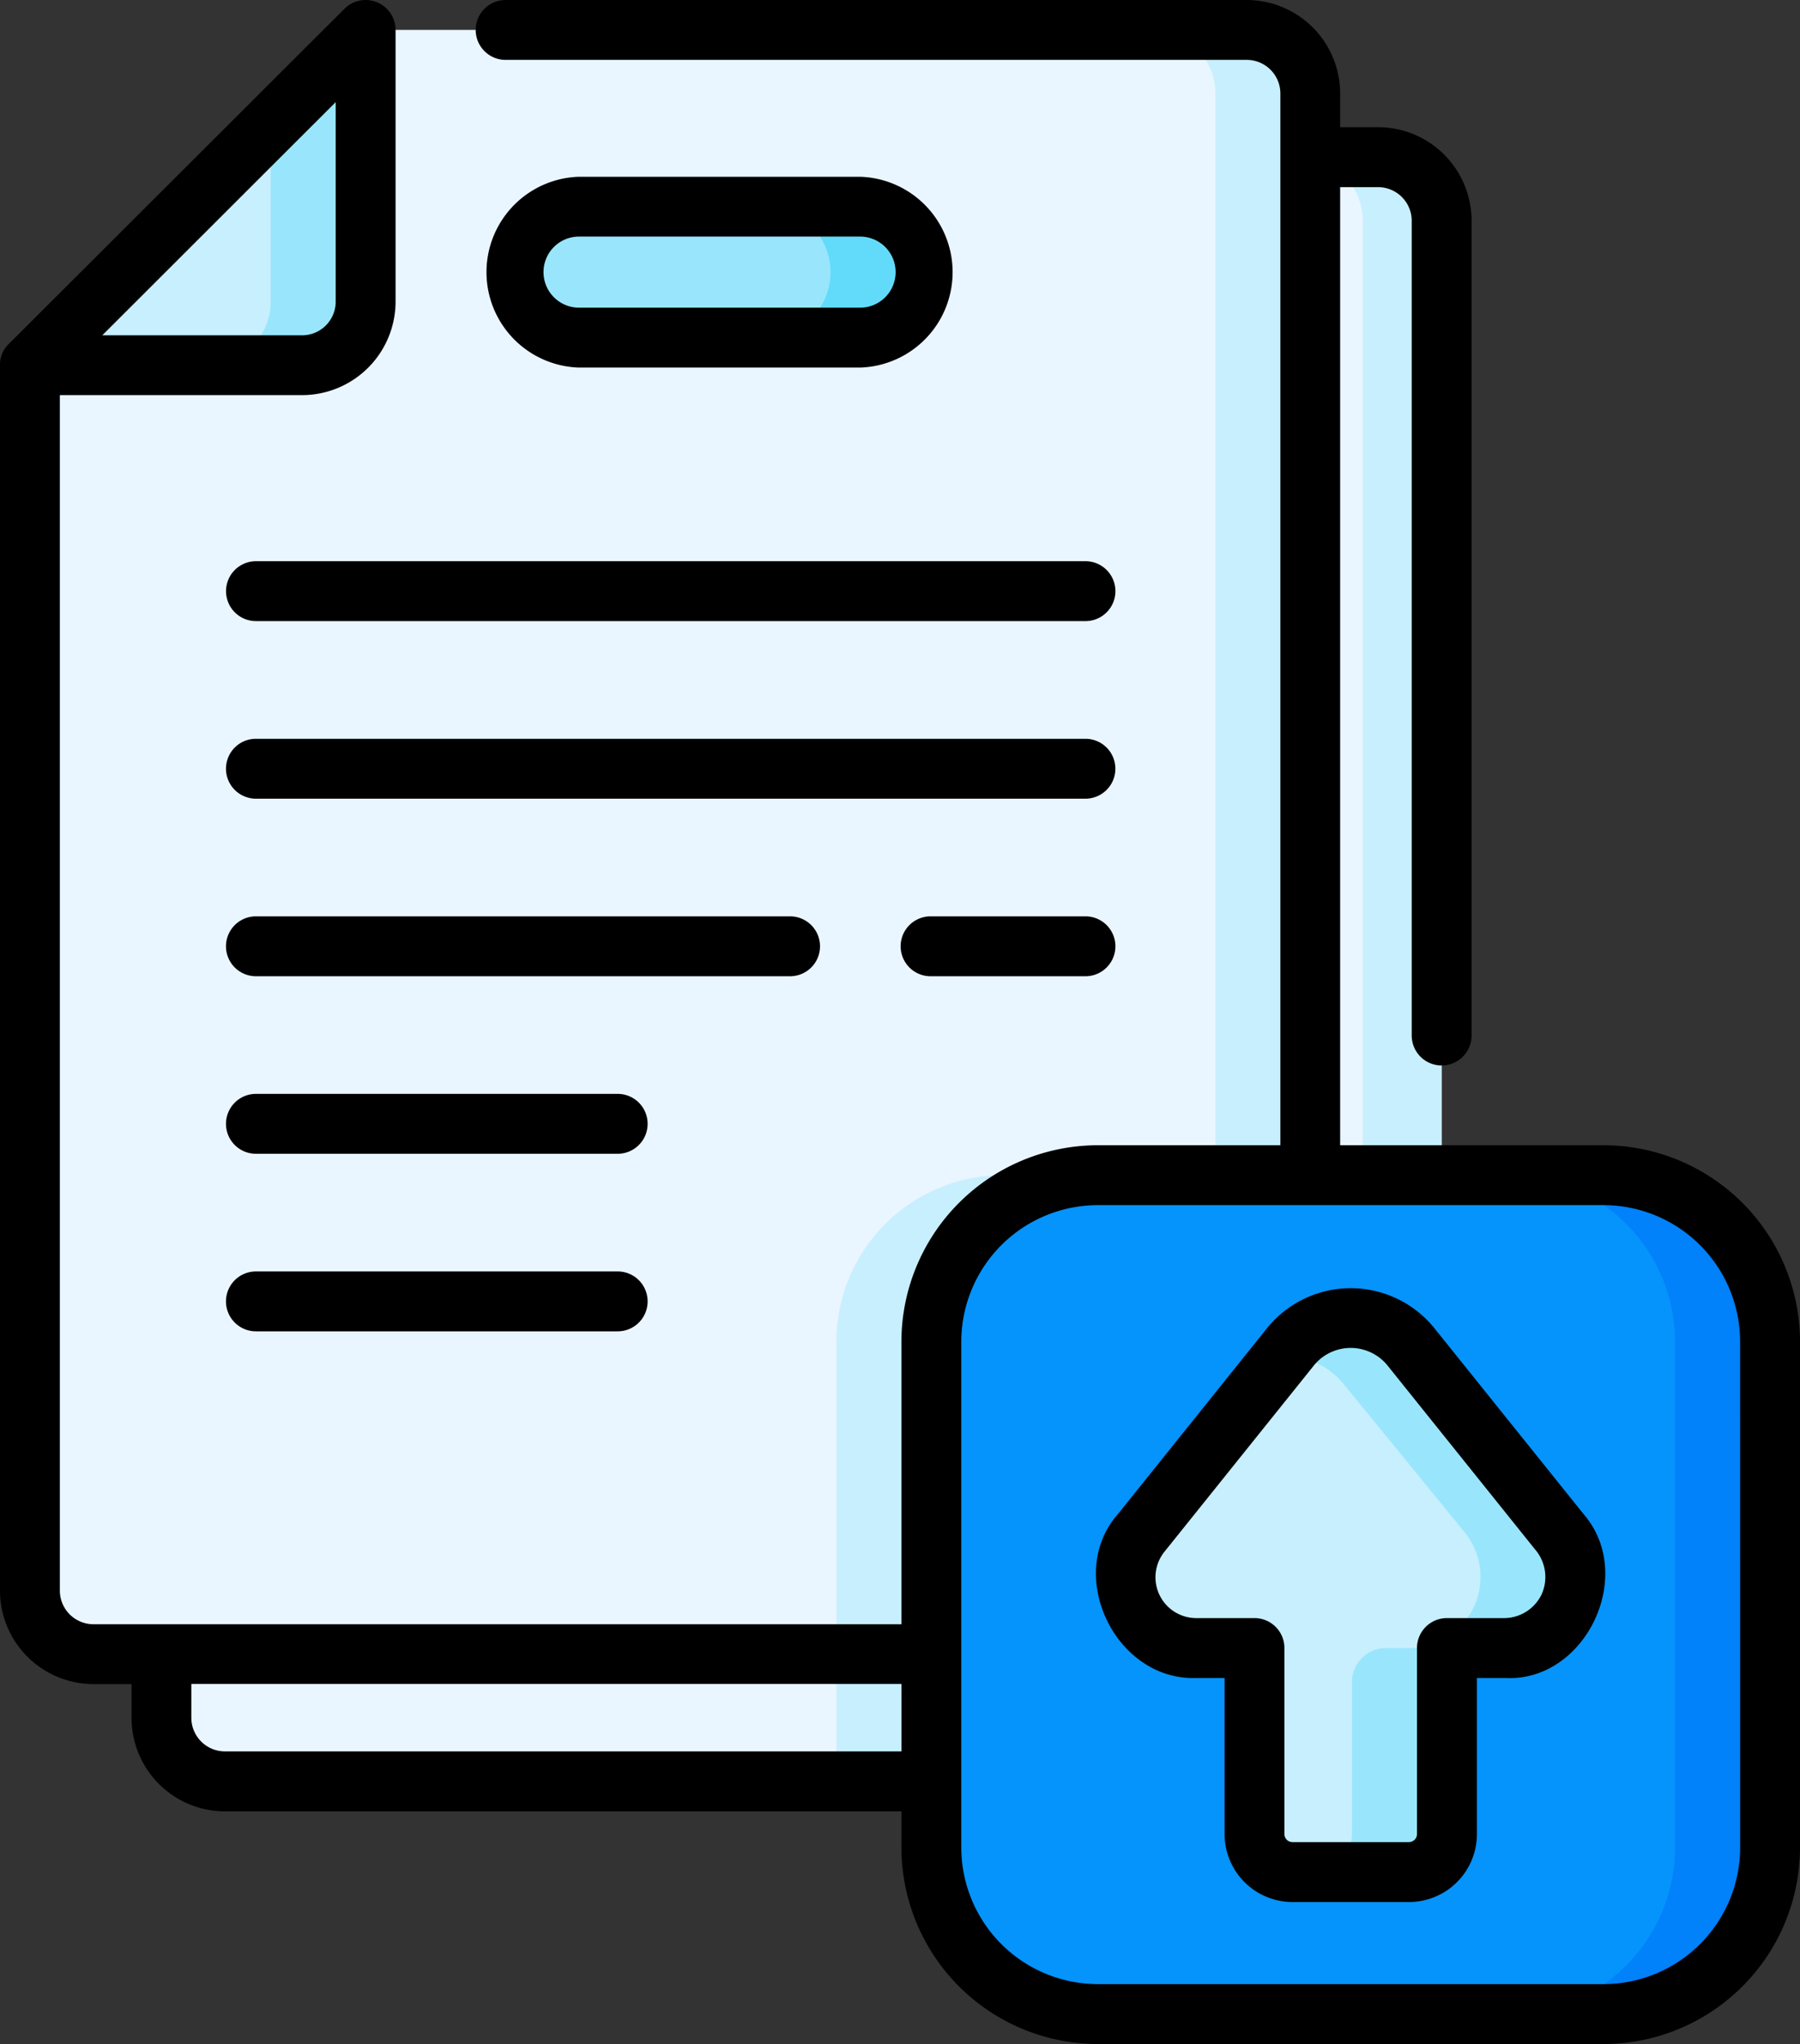 <svg xmlns="http://www.w3.org/2000/svg" width="82.099" height="93.204" viewBox="0 0 82.099 93.204">
  <rect x="0" y="0" width="82.099" height="93.204" fill="#333333" stroke="none"/>
  <g id="submit" transform="translate(-30.501)">
    <g id="Group_12" data-name="Group 12" transform="translate(31.866 1.365)">
      <path id="Path_30" data-name="Path 30" d="M129.333,42.278v71.161h-55.5a2.9,2.9,0,0,1-2.9-2.9V57.293L89.316,39.38h37.119a2.9,2.9,0,0,1,2.9,2.9Z" transform="translate(-64.945 -33.577)" fill="#eaf6ff"/>
      <path id="Path_31" data-name="Path 31" d="M267.667,294.36V322H240.061v-20.05a7.592,7.592,0,0,1,7.593-7.593Z" transform="translate(-203.278 -242.14)" fill="#c8effe"/>
      <path id="Path_32" data-name="Path 32" d="M359.6,39.383H356a2.9,2.9,0,0,1,2.9,2.9v71.16h3.6V42.281a2.9,2.9,0,0,0-2.9-2.9Z" transform="translate(-298.11 -33.579)" fill="#c8effe"/>
      <path id="Path_33" data-name="Path 33" d="M96.4,10.4V81.559H40.9a2.9,2.9,0,0,1-2.9-2.9V22.786L53.312,7.5H93.5a2.9,2.9,0,0,1,2.9,2.9Z" transform="translate(-38.001 -7.5)" fill="#eaf6ff"/>
      <path id="Path_34" data-name="Path 34" d="M261.673,294.36V316.2H240.061V301.953a7.592,7.592,0,0,1,7.593-7.593Z" transform="translate(-203.278 -242.14)" fill="#c8effe"/>
      <path id="Path_35" data-name="Path 35" d="M323.4,7.5h-4.332a2.9,2.9,0,0,1,2.9,2.9v71.16h4.332V10.4a2.9,2.9,0,0,0-2.9-2.9Z" transform="translate(-267.9 -7.5)" fill="#c8effe"/>
      <path id="Path_36" data-name="Path 36" d="M294.52,332.614H271.451a7.592,7.592,0,0,1-7.592-7.592V301.952a7.592,7.592,0,0,1,7.592-7.592H294.52a7.592,7.592,0,0,1,7.592,7.592v23.069A7.592,7.592,0,0,1,294.52,332.614Z" transform="translate(-222.744 -242.14)" fill="#0593fc"/>
      <path id="Path_37" data-name="Path 37" d="M412.827,294.359h-4.332a7.592,7.592,0,0,1,7.592,7.592V325.02a7.592,7.592,0,0,1-7.592,7.592h4.332a7.592,7.592,0,0,0,7.592-7.592V301.951A7.592,7.592,0,0,0,412.827,294.359Z" transform="translate(-341.051 -242.14)" fill="#0181fa"/>
      <g id="Group_11" data-name="Group 11" transform="translate(49.975 58.698)">
        <path id="Path_38" data-name="Path 38" d="M332.356,339.787l-6.851-8.537a3.474,3.474,0,0,0-5.419,0l-6.851,8.537a3.244,3.244,0,0,0,2.515,5.243h2.657v8.482a1.734,1.734,0,0,0,1.734,1.734h5.309a1.734,1.734,0,0,0,1.734-1.734V345.03h2.657A3.244,3.244,0,0,0,332.356,339.787Z" transform="translate(-312.528 -329.95)" fill="#c8effe"/>
        <path id="Path_39" data-name="Path 39" d="M332.356,339.787l-6.851-8.537a3.474,3.474,0,0,0-5.419,0l-6.851,8.537a3.244,3.244,0,0,0,2.515,5.243h2.657v8.482a1.734,1.734,0,0,0,1.734,1.734h5.309a1.734,1.734,0,0,0,1.734-1.734V345.03h2.657A3.244,3.244,0,0,0,332.356,339.787Z" transform="translate(-312.528 -329.95)" fill="#c8effe"/>
        <path id="Path_40" data-name="Path 40" d="M332.356,339.787l-6.851-8.537a3.474,3.474,0,0,0-5.419,0l-6.851,8.537a3.244,3.244,0,0,0,2.515,5.243h2.657v8.482a1.734,1.734,0,0,0,1.734,1.734h5.309a1.734,1.734,0,0,0,1.734-1.734V345.03h2.657A3.244,3.244,0,0,0,332.356,339.787Z" transform="translate(-312.528 -329.95)" fill="#c8effe"/>
      </g>
      <path id="Path_41" data-name="Path 41" d="M364.608,339.787l-6.851-8.537a3.474,3.474,0,0,0-5.419,0l-.38.473a3.454,3.454,0,0,1,2.789,1.3l5.529,6.768a3.244,3.244,0,0,1-2.515,5.243h-1.11a1.547,1.547,0,0,0-1.547,1.547v6.935a1.734,1.734,0,0,1-1.734,1.734H357.7a1.734,1.734,0,0,0,1.734-1.734V345.03h2.657A3.244,3.244,0,0,0,364.608,339.787Z" transform="translate(-294.806 -271.252)" fill="#99e6fc"/>
      <path id="Path_42" data-name="Path 42" d="M38,22.785,53.314,7.5V19.888a2.9,2.9,0,0,1-2.9,2.9Z" transform="translate(-38.003 -7.5)" fill="#c8effe"/>
      <path id="Path_43" data-name="Path 43" d="M85.295,11.825v8.063a2.9,2.9,0,0,1-2.9,2.9h4.332a2.9,2.9,0,0,0,2.9-2.9V7.5Z" transform="translate(-74.315 -7.5)" fill="#99e6fc"/>
      <path id="Path_44" data-name="Path 44" d="M174.987,57.734H162.166a2.983,2.983,0,0,1-2.983-2.983v-.006a2.983,2.983,0,0,1,2.983-2.983h12.821a2.983,2.983,0,0,1,2.983,2.983v.006A2.983,2.983,0,0,1,174.987,57.734Z" transform="translate(-137.123 -43.704)" fill="#99e6fc"/>
      <path id="Path_45" data-name="Path 45" d="M226.534,51.76H222.2a2.983,2.983,0,0,1,2.983,2.983v.006a2.983,2.983,0,0,1-2.983,2.983h4.332a2.983,2.983,0,0,0,2.983-2.983v-.006A2.983,2.983,0,0,0,226.534,51.76Z" transform="translate(-188.67 -43.703)" fill="#62dbfb"/>
    </g>
    <g id="Group_13" data-name="Group 13" transform="translate(30.501 0)">
      <path id="Path_46" data-name="Path 46" d="M103.642,52.219H91.626V8.534h1.731a1.534,1.534,0,0,1,1.533,1.533V47.216a1.365,1.365,0,1,0,2.731,0V10.067A4.268,4.268,0,0,0,93.357,5.8H91.626V4.263A4.268,4.268,0,0,0,87.363,0h-33.8a1.365,1.365,0,0,0,0,2.731h33.8A1.534,1.534,0,0,1,88.9,4.263V52.219H80.573a8.968,8.968,0,0,0-8.958,8.958V74.059H34.764a1.534,1.534,0,0,1-1.533-1.533V18.016H44.28a4.268,4.268,0,0,0,4.263-4.263V1.365A1.365,1.365,0,0,0,46.213.4L30.9,15.684a1.3,1.3,0,0,0-.4.967V72.526a4.268,4.268,0,0,0,4.263,4.263H36.5v1.54a4.267,4.267,0,0,0,4.262,4.263H71.616v1.653A8.968,8.968,0,0,0,80.573,93.2h23.069a8.968,8.968,0,0,0,8.958-8.958V61.177a8.968,8.968,0,0,0-8.958-8.958ZM45.812,4.657v9.1a1.534,1.534,0,0,1-1.532,1.532H35.166Zm-5.053,75.2a1.534,1.534,0,0,1-1.531-1.533v-1.54H71.616v3.073Zm69.111,4.384a6.234,6.234,0,0,1-6.227,6.227H80.573a6.234,6.234,0,0,1-6.227-6.227V61.177a6.234,6.234,0,0,1,6.227-6.227h23.069a6.234,6.234,0,0,1,6.227,6.227Z" transform="translate(-30.501 0)"/>
      <path id="Path_47" data-name="Path 47" d="M320.487,324.433a4.906,4.906,0,0,0-7.549,0l-6.84,8.524c-2.446,2.771-.112,7.623,3.588,7.476h1.274v7.116a3.1,3.1,0,0,0,3.1,3.1h5.309a3.1,3.1,0,0,0,3.1-3.1v-7.116h1.274c3.66.206,6.02-4.671,3.588-7.476Zm4.922,12.211a1.908,1.908,0,0,1-1.651,1.059H321.1a1.365,1.365,0,0,0-1.365,1.365v8.482a.369.369,0,0,1-.368.368h-5.309a.369.369,0,0,1-.369-.368v-8.482a1.365,1.365,0,0,0-1.365-1.365h-2.657a1.861,1.861,0,0,1-1.451-3.024l6.851-8.537a2.165,2.165,0,0,1,3.289,0l6.851,8.537A1.921,1.921,0,0,1,325.409,336.644Z" transform="translate(-255.106 -263.924)"/>
      <path id="Path_48" data-name="Path 48" d="M168.853,52.964a4.352,4.352,0,0,0,0-8.7H156.033a4.352,4.352,0,0,0,0,8.7Zm-14.439-4.355a1.62,1.62,0,0,1,1.618-1.618h12.821a1.621,1.621,0,0,1,0,3.242H156.033A1.621,1.621,0,0,1,154.414,48.609Z" transform="translate(-129.624 -36.204)"/>
      <path id="Path_49" data-name="Path 49" d="M87.137,141.941a1.365,1.365,0,0,0,1.365,1.365h37.834a1.365,1.365,0,1,0,0-2.731H88.5A1.365,1.365,0,0,0,87.137,141.941Z" transform="translate(-76.827 -114.986)"/>
      <path id="Path_50" data-name="Path 50" d="M126.336,185.049H88.5a1.365,1.365,0,1,0,0,2.731h37.834a1.365,1.365,0,1,0,0-2.731Z" transform="translate(-76.827 -151.363)"/>
      <path id="Path_51" data-name="Path 51" d="M264.59,229.521h-7.065a1.365,1.365,0,1,0,0,2.731h7.065a1.365,1.365,0,1,0,0-2.731Z" transform="translate(-215.081 -187.739)"/>
      <path id="Path_52" data-name="Path 52" d="M114.228,230.886a1.365,1.365,0,0,0-1.365-1.365H88.5a1.365,1.365,0,1,0,0,2.731h24.36A1.365,1.365,0,0,0,114.228,230.886Z" transform="translate(-76.827 -187.739)"/>
      <path id="Path_53" data-name="Path 53" d="M105,273.994H88.5a1.365,1.365,0,0,0,0,2.731H105a1.365,1.365,0,0,0,0-2.731Z" transform="translate(-76.827 -224.117)"/>
      <path id="Path_54" data-name="Path 54" d="M105,318.466H88.5a1.365,1.365,0,1,0,0,2.731H105a1.365,1.365,0,0,0,0-2.731Z" transform="translate(-76.827 -260.493)"/>
    </g>
  </g>
</svg>
